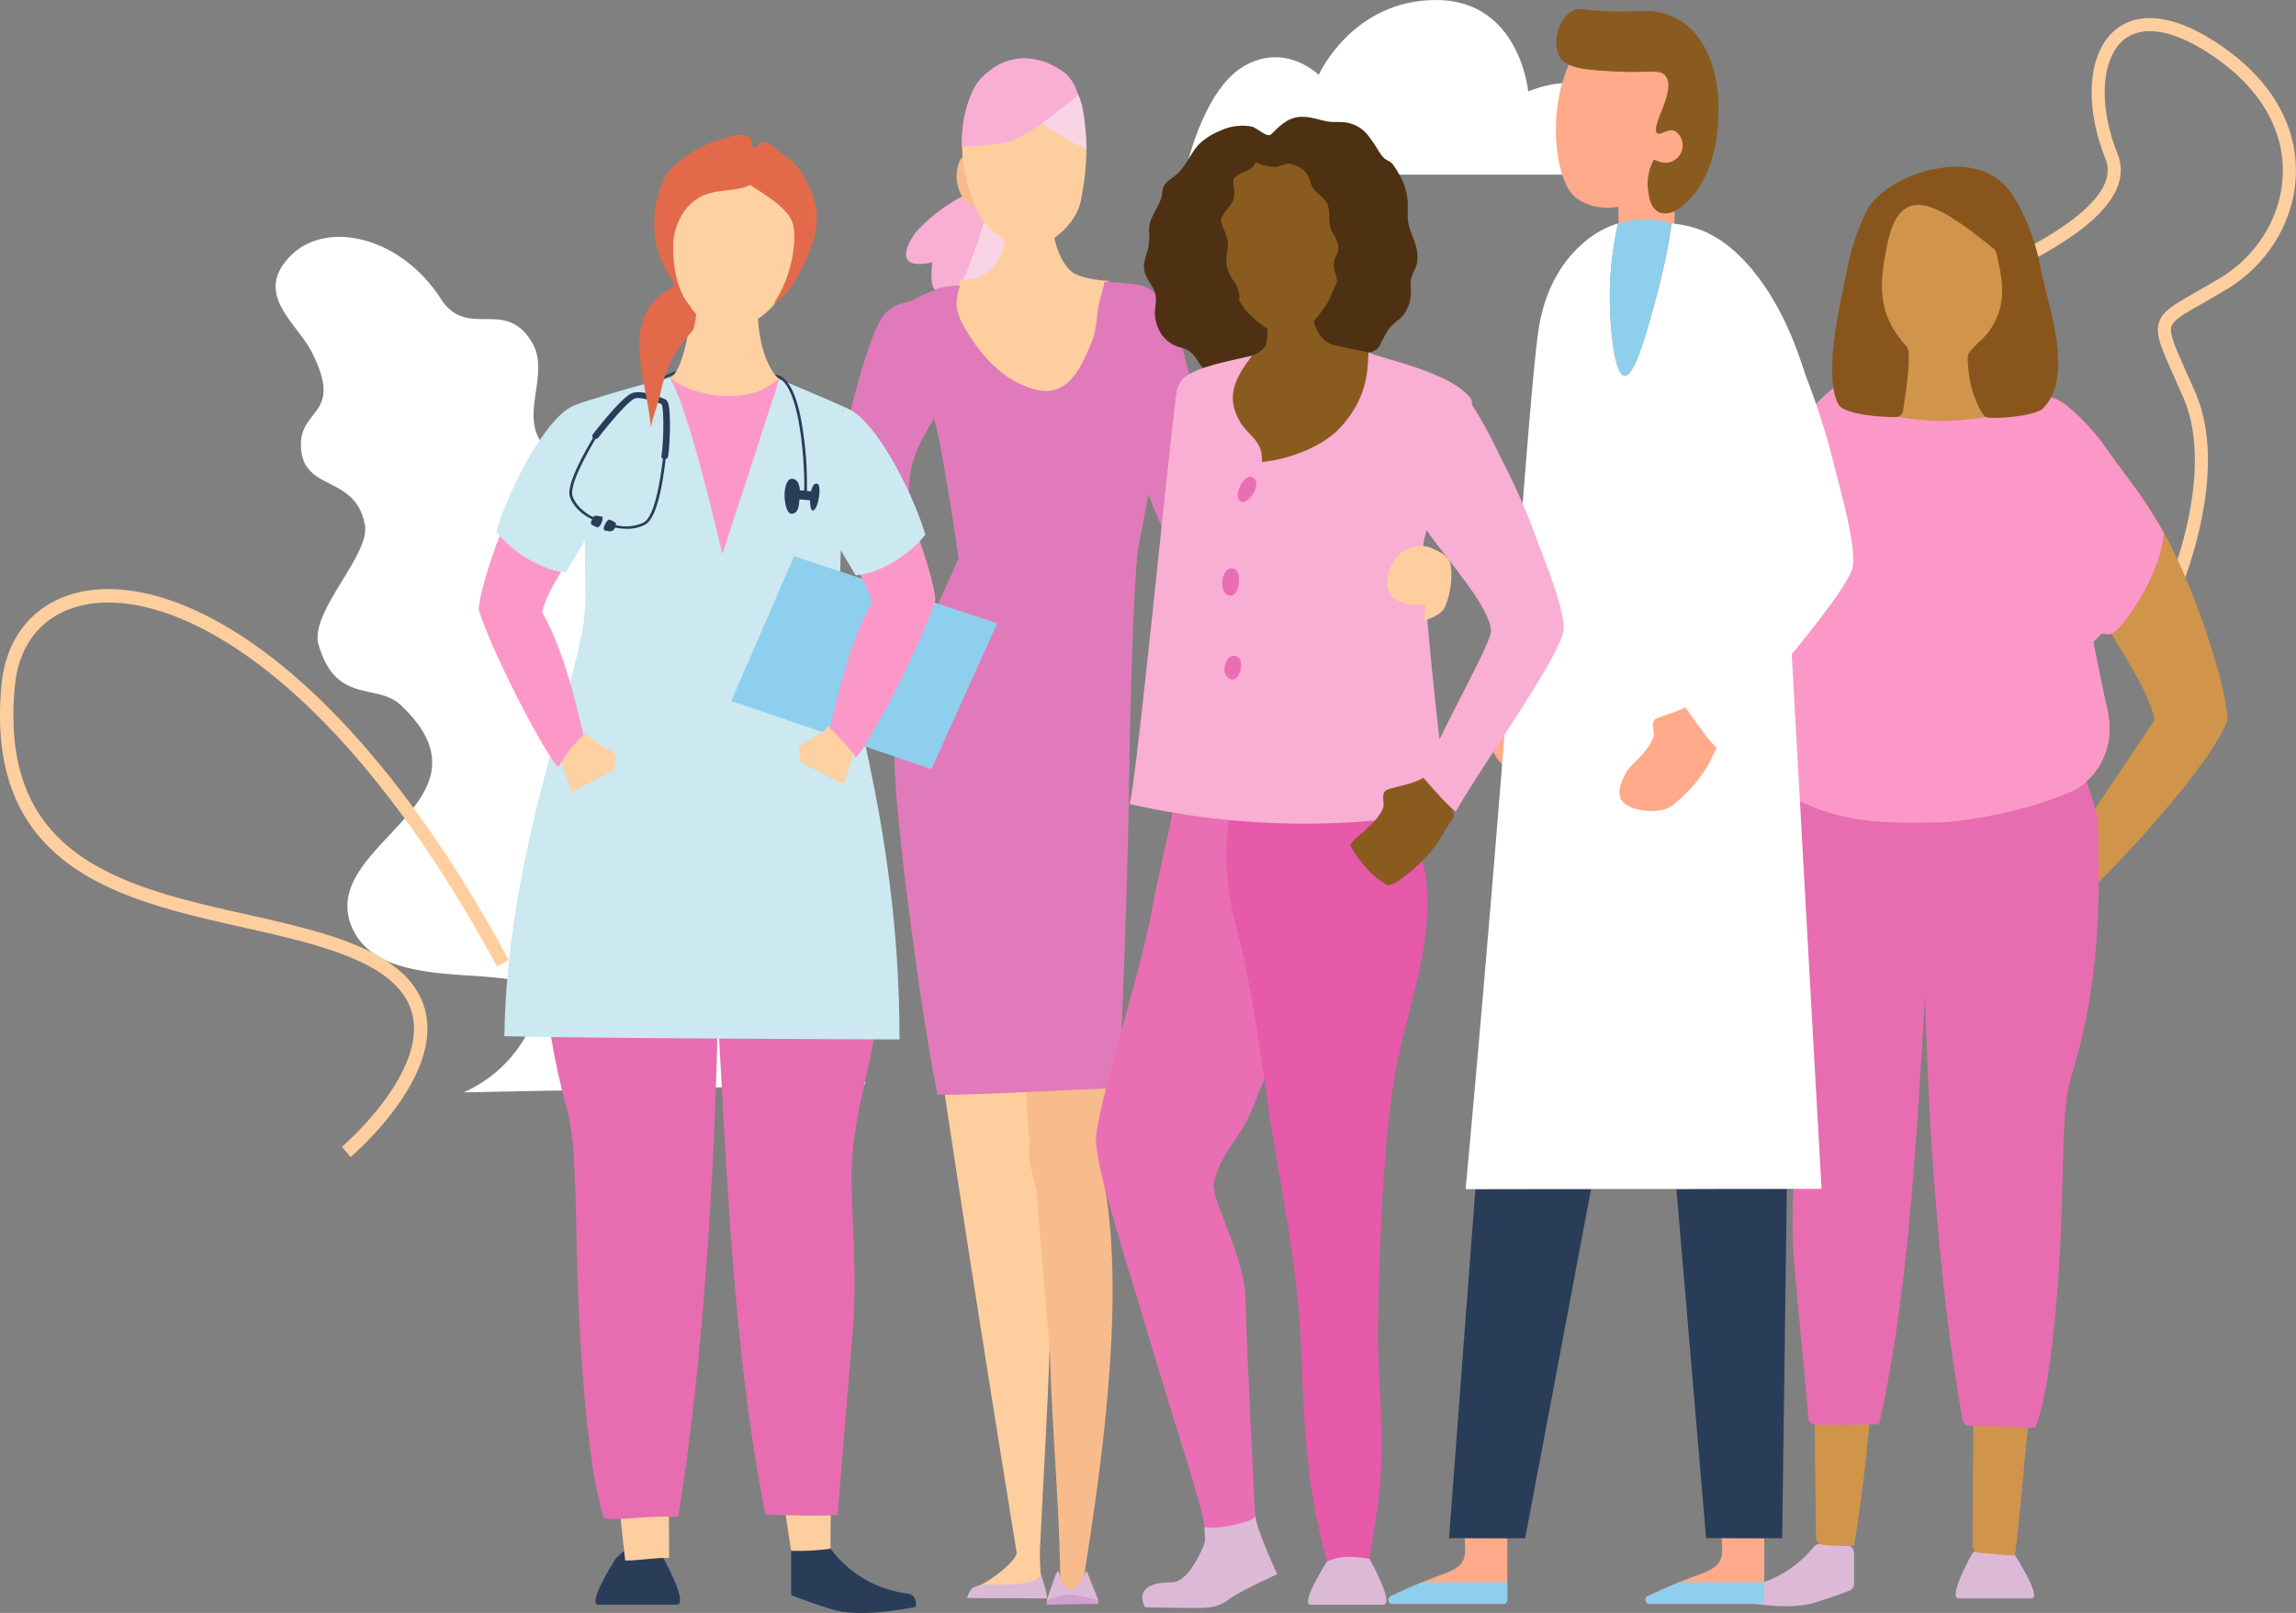 <svg xmlns="http://www.w3.org/2000/svg" xmlns:xlink="http://www.w3.org/1999/xlink" width="541.216" height="380.142" viewBox="0 0 541.216 380.142"><rect x="0" y="0" width="541.216" height="380.142" fill="#808080" stroke="none"/><defs><clipPath id="clip-path"><path id="Pfad_13788" data-name="Pfad 13788" d="M0-327.463H412.32v-378H0Z" transform="translate(0 705.461)" fill="none"></path></clipPath></defs><g id="Brandingfl&#xE4;che1.svg" transform="translate(7374.724 -4664.875)"><g id="Gruppe_6134" data-name="Gruppe 6134" transform="translate(-7374 4664.875)"><g id="Gruppe_6129" data-name="Gruppe 6129" transform="translate(64.251 55.833)"><path id="Pfad_13780" data-name="Pfad 13780" d="M-120.318-126.241s1.14-28.332-14.14-48.146c-5.368-6.962-38.712-2.317-39.019-9.6-.5-11.757,5.4-13.838,4.117-20.466-1.777-9.153-5.262-9.333-18.573-13.644-18.8-6.087-5.409-19.577-10.725-28.8-6.369-11.054-15.248-.607-21.655-10.544-9.427-14.62-26.8-18.556-35.236-10.191-9.159,9.084,1.351,15.824,4.918,22.929,7.732,15.4-3.567,12.738-2.548,22.971.98,9.842,12.993,5.927,15.031,17.791,1.192,6.938-13.113,20.471-10.955,28.024,4.076,14.267,13.757,8.991,19.362,14.267,24.757,23.3-21.026,33.159-11.122,53.161,8.74,17.652,48.067,4.246,43.214,18.929a31.376,31.376,0,0,1-17.237,19.209l94.586-1.829Z" transform="translate(259.203 271.964)" fill="#fff"></path></g><g id="Gruppe_6130" data-name="Gruppe 6130" transform="translate(278.526 0)"><path id="Pfad_13781" data-name="Pfad 13781" d="M0-35.652H88.88s20.014-3.771,11.088-17.159c-5.576-8.364-18.988-2.438-18.988-2.438S79-76.806,59.253-76.806,31.6-59.168,31.6-59.168s-7.9-7.839-17.776-1.96S0-35.652,0-35.652" transform="translate(0 76.806)" fill="#fff"></path></g><g id="Gruppe_6131" data-name="Gruppe 6131" transform="translate(0.848 140.416)"><path id="Pfad_13782" data-name="Pfad 13782" d="M-69.348-113.543s35.129-29.781,5.984-45.249-91.5-6.312-85.649-64.963c3.436-34.451,62.178-34.8,116.584,65.74" transform="translate(149.399 244.608)" fill="none" stroke="#ffce9e" stroke-width="3.166"></path></g><g id="Gruppe_6132" data-name="Gruppe 6132" transform="translate(442.811 5.803)"><path id="Pfad_13783" data-name="Pfad 13783" d="M-58.314-118.633s13.9-29.754,5.22-49.668-9.106-15.886,8.151-26.287,24.075-36.828-1.018-54.395-34.012,3.211-25.47,24.466c4.494,11.183-15.721,21.42-27.085,27.012s-39.562,17.557-20.879,83.308" transform="translate(125.626 255.574)" fill="none" stroke="#ffce9e" stroke-width="3.08"></path></g><path id="Pfad_13784" data-name="Pfad 13784" d="M0-235.747H539.766V-507.875H0Z" transform="translate(0 507.875)" fill="none"></path></g><g id="Gruppe_6230" data-name="Gruppe 6230" transform="translate(-7261.923 4667.019)"><g id="Gruppe_6138" data-name="Gruppe 6138" clip-path="url(#clip-path)"><g id="Gruppe_6135" data-name="Gruppe 6135" transform="translate(27.565 360.533)"><path id="Pfad_13785" data-name="Pfad 13785" d="M-4.193-3.926s-.77,1.193-1.692,2.79c-1.875,3.244-4.4,8.168-2.436,8.168H10.117c3.03,0-3.491-11.614-3.491-11.614L.9-8.458-4.186-3.926Z" transform="translate(9.032 8.458)" fill="#293d58"></path></g><g id="Gruppe_6136" data-name="Gruppe 6136" transform="translate(101.703 184.431)"><path id="Pfad_13786" data-name="Pfad 13786" d="M-7.968-1.9c-3.151.862-6.48,1.117-8.982,3.639C-19.8,4.6,6.644,167.045,7.967,175.167c.306,1.875-6.826,7.423-10.019,8.3.623.057,6.622-.225,9.466,0,2.659.213,5.809-1.405,6.342-1.355-.111-1.879-.391-5.522-.3-7.356,2-41.235,4.581-70.707-.162-93.444,1.682-26.954-1.894-24.238.351-47.417.141-3.019-3.065-34.911-5.664-37.322C5.748-5.372-5.614-2.548-7.968-1.9" transform="translate(17.165 4.101)" fill="#ffce9e"></path></g><g id="Gruppe_6137" data-name="Gruppe 6137" transform="translate(128.67 173.518)"><path id="Pfad_13787" data-name="Pfad 13787" d="M-16.376-.014C-12.619.2-14.254,47.7-14.953,71.347c-.348,11.793-.268,9.8-1.958,29.814,7.371,33.548-4.388,91.9-4.836,98.873a10.116,10.116,0,0,1-5.038-.574c-.121-19.574-1.922-36.858-2.485-56.182-.069-2.338-2.533-29.505-3.061-37.517-.185-2.81-2.556-7.819-1.623-11.9-2.015-18.1.353-16.543.271-21.371-.268-12.565-1.611-64.233-1.6-64.665,6.484-1.3,11.764-8.238,18.9-7.837" transform="translate(35.28 0.031)" fill="#f8bb8b"></path></g></g><g id="Gruppe_6139" data-name="Gruppe 6139" transform="translate(111.119 47.094)"><path id="Pfad_13789" data-name="Pfad 13789" d="M-2.52-14.164l.4,5.919L9.919-14.265l.4-6.318L1.994-30.514l-7.422,6.42Z" transform="translate(5.428 30.514)" fill="#f8d4e5"></path></g><g id="Gruppe_6182" data-name="Gruppe 6182" clip-path="url(#clip-path)"><g id="Gruppe_6140" data-name="Gruppe 6140" transform="translate(100.775 43.331)"><path id="Pfad_13790" data-name="Pfad 13790" d="M-12.907,0A39.1,39.1,0,0,0-25.646,9.429s-6.922,9.328,4.012,6.921c0,0-1,7.723,1.6,6.319,0,0,3.511,1,5.015-1.1S-10.5,10.432-9.9,8.225s1.7-4.915-.9-5.517S-12.907,0-12.907,0" transform="translate(27.806)" fill="#f9aed3"></path></g><g id="Gruppe_6141" data-name="Gruppe 6141" transform="translate(108.929 43.759)"><path id="Pfad_13791" data-name="Pfad 13791" d="M-11.474-3.324S-9.492.542-9.548,1.9c-.369,8.95-5.8,10.91-10.174,11.018-.757.017-1.322,2.736-1.983,2.67-1.987-.2-3.012,2.935-3.012,2.935l5.971,17.095S-4.369,43.14-4.214,43.368s14.92-4.407,14.92-4.407L16.349,24.13,14.8,13.121s-6.59-.218-8.909-2.38S1.765,3.861,1.765-.024V-7.162Z" transform="translate(24.718 7.162)" fill="#ffce9e"></path></g><g id="Gruppe_6142" data-name="Gruppe 6142" transform="translate(99.248 64.219)"><path id="Pfad_13792" data-name="Pfad 13792" d="M-48.857-53.854c-1.521,7.6-2.254,52.772-2.254,52.772S-69.679-18.516-75-18.962c-7.3-.611-15.5-3.279-18.848-5.1-4.255-2.127-6.078-7.6-6.078-7.6l8.586-19.12S-94.481-72.454-96.3-80.358c-1.824-8.816-6.526-15.372-8.653-23.881-1.216-5.776,1.219-7.135,8.922-10.181a20.176,20.176,0,0,1,5.1-.693,12.091,12.091,0,0,0-.785,2.9c-.608,3.647,1.519,6.687,3.648,10.03,3.647,5.472,9.12,10.64,16.11,11.855,6.991.912,9.726-6.079,12.159-11.855,1.259-3.466.9-7.347,2.155-10.836.243-.679.733-3,.733-3s8.032.48,9.229,1.119c3.954,2.105,5.1,7.444,5.436,9.971.8,5.915-.312,17.646-.911,20.829-.613,3.265-5.457,28.927-5.7,30.246" transform="translate(105.254 116.018)" fill="#e17aba"></path></g><g id="Gruppe_6143" data-name="Gruppe 6143" transform="translate(98.062 144.987)"><path id="Pfad_13793" data-name="Pfad 13793" d="M-8.764-95.958c-3.009-13.556-10.117-64.717-10.117-78.775,0-15.5,4.959-25.186,7.39-30.354,2.129-4.559,10.4,1.78,13.138,2.388,6.384,1.216,12.767,1.521,19.15,2.433,3.041.3,6.689,0,9.423.911,4.256,1.521,6.245,22.5,6.227,26.8-.073,17.788-1.895,67.861-2.5,75.156C28.4-97.364-6.637-95.35-8.764-95.958" transform="translate(18.881 206.724)" fill="#e17aba"></path></g><g id="Gruppe_6144" data-name="Gruppe 6144" transform="translate(253.963 13.045)"><path id="Pfad_13794" data-name="Pfad 13794" d="M-3.889-27.071A11.705,11.705,0,0,0,1.038-24.83a13.35,13.35,0,0,0,5.309.032c.032,1.948.064,3.953.064,5.907a11.429,11.429,0,0,0,6.811,2.12,11.26,11.26,0,0,0,6.334-2.145c.032-1.6.032-3.227.032-4.831a1.927,1.927,0,0,1-.668.255,2.056,2.056,0,0,1-.541.159,1.007,1.007,0,0,1-.255.063c-.1,0-.191.032-.255,0a3.52,3.52,0,0,1-1.662-.127,1.629,1.629,0,0,1-.223-.1,1.985,1.985,0,0,1-.541-.35c-1.534-1.025-1.852-3.355-2.043-4.8a12.356,12.356,0,0,1,1.311-7.289,9.218,9.218,0,0,0,.834.414,7.047,7.047,0,0,0,.9.255,4.018,4.018,0,0,0,2.687-.223,4.113,4.113,0,0,0,2.3-2.654,4.049,4.049,0,0,0-1.661-4.475c-1.693-.834-3.361,1.089-4.221.477-1.82-1.311,4.571-9.975,2.018-13.4-1.311-1.852-4-.707-11.9-1.152-5.214-.287-8.727-.477-10.968-1.63-5.277,11.7-3.1,27.531,1.438,31.242Z" transform="translate(8.379 58.319)" fill="#ffaa8a"></path></g><g id="Gruppe_6145" data-name="Gruppe 6145" transform="translate(254.054 0)"><path id="Pfad_13795" data-name="Pfad 13795" d="M-.788-9.867A4.186,4.186,0,0,0,1.255-8.205C3.5-7.053,7.01-6.863,12.223-6.576c7.9.446,10.586-.707,11.9,1.152,2.559,3.419-3.838,12.088-2.018,13.4.866.6,2.527-1.311,4.22-.477a4.1,4.1,0,0,1-3.329,7.352,5.832,5.832,0,0,1-.865-.255,3.1,3.1,0,0,1-.446-.191,2.819,2.819,0,0,1-.318-.191,11.444,11.444,0,0,0-1.407,7.257c.191,1.439.509,3.775,2.043,4.8a1.985,1.985,0,0,0,.541.35,1.63,1.63,0,0,0,.223.1,5.129,5.129,0,0,0,1.566.159c.159,0,.255-.032.35-.032a.5.5,0,0,0,.191-.063,3.428,3.428,0,0,0,.6-.159,1.932,1.932,0,0,0,.668-.255c4.8-2.4,7.708-9.115,7.708-9.115a31.268,31.268,0,0,0,2.241-8.44c.382-2.559,2.5-18.74-7.416-26.57a11.585,11.585,0,0,0-2.368-1.407c-3.259-1.693-5.755-1.725-9.052-1.629A80.909,80.909,0,0,1,6.8-20.987c-2.5-.255-3.355-.477-4.539.064C-1.1-19.263-2.889-13.152-.807-9.861Z" transform="translate(1.698 21.257)" fill="#8a5b1e"></path></g><g id="Gruppe_6146" data-name="Gruppe 6146" transform="translate(378.372 114.198)"><path id="Pfad_13796" data-name="Pfad 13796" d="M-9.7,0c-2.071,7.637-6.369,23.482-7.867,27.139,2.689,6.129,12.051,18.53,13.355,26.229C-11.387,64.083-20.9,78.227-20.9,78.227s.321,11.992,1.913,14.872C-15.312,89.955,9.249,64.234,13.05,53.22,12.228,40.21-2.131,1.853-9.7,0" transform="translate(20.898)" fill="#d0944b"></path></g><g id="Gruppe_6147" data-name="Gruppe 6147" transform="translate(296.265 361.756)"><path id="Pfad_13797" data-name="Pfad 13797" d="M-17.259,0A1.71,1.71,0,0,0-18.7.638,26.1,26.1,0,0,1-35.689,10.2l-.077.01a1.732,1.732,0,0,0,.019,3.409c3.642.638,11.648,1.756,16.684.342,2.942-.827,6.856-2.252,8.749-2.958a1.723,1.723,0,0,0,1.12-1.62V2.069A1.731,1.731,0,0,0-10.833.341Z" transform="translate(37.181 0.005)" fill="#dcbad7"></path></g><g id="Gruppe_6148" data-name="Gruppe 6148" transform="translate(348.194 360.684)"><path id="Pfad_13798" data-name="Pfad 13798" d="M-11.974-3.1a1.7,1.7,0,0,1,.309.363c.243.384.8,1.279,1.439,2.384C-8.486,2.653-6.15,7.212-7.967,7.212H-25.051c-2.5,0,2-8.5,3.032-10.389a1.725,1.725,0,0,1,.55-.6l3.846-2.6a1.731,1.731,0,0,1,2.121.14Z" transform="translate(25.795 6.68)" fill="#dcbad7"></path></g><g id="Gruppe_6149" data-name="Gruppe 6149" transform="translate(352.177 328.903)"><path id="Pfad_13799" data-name="Pfad 13799" d="M-8.68-30.772c-2.906,0-5.488-.472-8.381-.586A1.713,1.713,0,0,1-18.7-33.08c.02-8.345.167-22.622.173-31.337,0-2.966,13.623-1.847,13.433-.511C-6.232-56.955-7.312-41.883-8.68-30.772" transform="translate(18.699 66.293)" fill="#d0944b"></path></g><g id="Gruppe_6150" data-name="Gruppe 6150" transform="translate(314.991 331.43)"><path id="Pfad_13800" data-name="Pfad 13800" d="M-8.024-26.646a65.441,65.441,0,0,1-7.456-.263,1.731,1.731,0,0,1-1.536-1.715c-.031-7.828-.278-18.188-.271-26.958,0-2.966,12.892-1.725,12.827-.377C-4.73-50.3-6.325-36.9-8.024-26.646" transform="translate(17.286 57.404)" fill="#d0944b"></path></g><g id="Gruppe_6151" data-name="Gruppe 6151" transform="translate(340.845 174.368)"><path id="Pfad_13801" data-name="Pfad 13801" d="M-22.69-138.451c-3.07.595-9.149-.458-15.451-.3a1.735,1.735,0,0,1-1.777-1.412c-8.547-47.609-10.566-118.139-7.807-149.018.6-6.722,25.877-11.922,34.54-7.382a1.644,1.644,0,0,1,.782.975c1.761,5.5,4.222,11.013,4.387,15.895.627,18.569.171,38.01-6.314,58.763-2.27,7.266-1.717,23.207-2.544,39.48-1.023,20.147-3.206,36.455-5.815,42.995" transform="translate(48.881 298.269)" fill="#e86db0"></path></g><g id="Gruppe_6152" data-name="Gruppe 6152" transform="translate(303.22 172.856)"><path id="Pfad_13802" data-name="Pfad 13802" d="M-23.328-139.158c-4.4.067-10.568.317-15.017.132a1.72,1.72,0,0,1-1.65-1.573c-.832-9.413-2.095-22.5-3.333-36.3-1.065-11.88.484-24.3.307-32.013-.271-11.867-5.405-23.115-6.327-34.8-1.228-15.589-1.2-20.486.025-31.585a58.338,58.338,0,0,1,5.643-17.612c2.684-4.8,5.31-7.6,11.992-6.72,4.739.625,24.634-.592,24.048,3.977-6.79,52.041-4.835,107.815-15.688,156.5" transform="translate(50.255 299.792)" fill="#e86db0"></path></g><g id="Gruppe_6153" data-name="Gruppe 6153" transform="translate(290.863 91.377)"><path id="Pfad_13803" data-name="Pfad 13803" d="M-1.662-19.847c-.616,3.918-1.62,10.564-1.9,12.421a1.688,1.688,0,0,0,.132.954c1.077,2.4,6.066,13.5,7.831,17.437a1.707,1.707,0,0,0,2.023.956c4.9-1.41,18.366-8.432,19.7-15.49,1.013-5.544-.206-19.924.492-25.087.3-2.2.486-4.4.626-6.608.1-1.639.226-3.281.235-4.927.017-4.162-4.651-2.316-6.478-1-3.26,2.355-15.373,15-22.661,21.339" transform="translate(3.581 42.756)" fill="#f9aed3"></path></g><g id="Gruppe_6154" data-name="Gruppe 6154" transform="translate(365.932 91.096)"><path id="Pfad_13804" data-name="Pfad 13804" d="M0-2.045C0-1.454.019-.86.046-.26Q.072.466.128,1.188C.3,4.085.592,6.984.9,9.872c.593,5.457,1.048,25.254,2.042,30.666C4.31,47.772,13.93,51.362,17.6,51.79a4.2,4.2,0,0,0,.985.037,2.6,2.6,0,0,0,1.367-.738c3.477-2.961,10.538-14.158,11.328-22.526a1.775,1.775,0,0,0-.223-1.015,88.824,88.824,0,0,0-6.641-10.414c-2.04-2.806-4.245-5.621-7.316-10.022A48.669,48.669,0,0,0,7.827-2.546a5.052,5.052,0,0,0-.511-.328.008.008,0,0,0-.009-.009,13.573,13.573,0,0,0-2.57-1.13C2.478-4.706-.009-4.723,0-2.045" transform="translate(0 4.406)" fill="#ff6528"></path></g><g id="Gruppe_6155" data-name="Gruppe 6155" transform="translate(302.737 84.028)"><path id="Pfad_13805" data-name="Pfad 13805" d="M-4.322-86.756a11.314,11.314,0,0,0,.84.865c11.923,7.015,23.964,6.715,32.87,6.623.737,0,1.45-.009,2.145-.009.177,0,.364,0,.567-.009,5.474-.155,20.657-2.37,32.308-7.745a2.192,2.192,0,0,0,.267-.146,17,17,0,0,0,2.3-1.758,16.548,16.548,0,0,0,5.376-13.275,20.1,20.1,0,0,0-.467-3.609c-1.356-6.149-2.62-12.4-3.8-18.522q-.674-3.5-1.314-6.914C62.349-154.9,59.144-175.241,56.319-178.3a.008.008,0,0,0-.009-.009,1.017,1.017,0,0,0-.169-.164c-.671-.556-1.314-1.084-1.934-1.6-3.709-3.095-6.4-5.459-7.441-6.386a1.682,1.682,0,0,0-1.141-.436c-3.543.062-4.824,1.887-6.513,3.871-.05.055-.1.109-.144.164a14.028,14.028,0,0,1-2.494,2.351l-.076.055a11.332,11.332,0,0,1-2.544,1.348c-4.943,1.9-7.5-4.181-11.228-6.423a5.26,5.26,0,0,0-1.823-.729,4.667,4.667,0,0,0-2.136.118c-6.9,1.941-9.116,2.587-12.347,5.394-.738.629-1.528,1.377-2.435,2.278a.008.008,0,0,1-.009.009c-.153.155-.314.319-.482.484-2.926,13.256-5.869,34.21-10.253,59.374q-.942,5.384-1.967,11.016c-1.273,6.942-.145,15.67,4.5,20.836" transform="translate(9.312 186.901)" fill="#f9aed3"></path></g><g id="Gruppe_6156" data-name="Gruppe 6156" transform="translate(290.863 84.029)"><path id="Pfad_13806" data-name="Pfad 13806" d="M-1.662-26.213C5.626-32.549,17.739-45.2,21-47.552c.17-.164.33-.328.482-.482.009,0,.009-.01.009-.01.909-.9,1.7-1.649,2.435-2.277,3.231-2.806,5.444-3.454,12.347-5.394a4.674,4.674,0,0,1,2.136-.119,5.307,5.307,0,0,1,1.824.73c3.722,2.24,6.284,8.317,11.228,6.423A11.344,11.344,0,0,0,54-50.03l.078-.055a14.084,14.084,0,0,0,2.493-2.35c.042-.055.093-.11.144-.165,1.689-1.986,2.969-3.809,6.513-3.871a1.68,1.68,0,0,1,1.139.434c.985.875,3.44,3.035,6.841,5.885l2.366.767a7.256,7.256,0,0,1,2.649.374,13.616,13.616,0,0,1,2.57,1.129c.009,0,.009.01.009.01a5.243,5.243,0,0,1,.511.327,48.735,48.735,0,0,1,9.274,9.658c3.071,4.4,5.276,7.215,7.316,10.021a88.892,88.892,0,0,1,6.641,10.414,1.767,1.767,0,0,1,.223,1.015c-.79,8.368-7.85,19.565-11.328,22.527a2.592,2.592,0,0,1-1.366.737,4.189,4.189,0,0,1-.985-.036c-.255-.03-.54-.076-.849-.137L86.185,8.675c1.035,5.291,2.133,10.653,3.3,15.939a19.944,19.944,0,0,1,.467,3.608A16.547,16.547,0,0,1,84.574,41.5a16.929,16.929,0,0,1-2.3,1.757,2.307,2.307,0,0,1-.267.146C70.36,48.775,55.178,50.99,49.7,51.145c-.2.009-.388.009-.567.009-.695,0-1.408.01-2.145.01-8.9.091-20.947.392-32.87-6.624a11.025,11.025,0,0,1-.84-.865c-4.646-5.165-5.775-13.893-4.5-20.836q1.03-5.63,1.967-11.015.481-2.766.94-5.457a1.725,1.725,0,0,0-2.373-1.88A25.517,25.517,0,0,1,6.424,5.556,1.706,1.706,0,0,1,4.4,4.6C2.636.668-2.353-10.44-3.43-12.838a1.689,1.689,0,0,1-.132-.954c.28-1.857,1.283-8.5,1.9-12.421" transform="translate(3.581 56.47)" fill="#fc98c7"></path></g><g id="Gruppe_6157" data-name="Gruppe 6157" transform="translate(319.508 67.347)"><path id="Pfad_13807" data-name="Pfad 13807" d="M-29.676-2.817c-2.1,4.891,2.086,10.514,1.051,16.071-.316,1.693,16.386,3.12,15.855,4.819-1.132,3.618-21.4,5.614-25.835,5.614-6.678,0-24.261-2.727-25.268-6.772-1.215-5.2,16.43-7.175,17.341-12.61a41.768,41.768,0,0,0,.583-8.585A1.72,1.72,0,0,1-43.9-6.035c4.629.928,9.688,3.185,13.617,2.982Z" transform="translate(63.932 6.069)" fill="#d0944b"></path></g><g id="Gruppe_6158" data-name="Gruppe 6158" transform="translate(329.899 44.005)"><path id="Pfad_13808" data-name="Pfad 13808" d="M-23.173-2.626c4.292,4.34,4.318,11.531,4.37,16.856.069,6.9-6.587,22.574-18.63,19.228-4.979-1.384-10.205-7.9-11.156-11.854C-50.5,13.632-51.876,1.031-41.5-3.771c5.225-2.418,14.24-2.983,18.326,1.145" transform="translate(49.923 5.658)" fill="#d0944b"></path></g><g id="Gruppe_6159" data-name="Gruppe 6159" transform="translate(319.076 37.166)"><path id="Pfad_13809" data-name="Pfad 13809" d="M-7.116-8.845c4.582-8.479,25.094-15.313,33.178-5.06C29.97-8.949,32.71-1.118,33.784,4.578c1.7,9.045,8.075,25.518.683,33.211-1.4,1.644-9.207,2.526-12.881,2.292a1.685,1.685,0,0,1-1.3-.727c-2.216-3.285-3.66-8.344-3.66-13.68,0-1.349,3.993-4.439,4.962-5.838,4.541-6.563,3.294-11.947,1.777-18.616a1.769,1.769,0,0,0-.612-.979C9.692-10.226.853-15.976-2.307-.9-4.386,9.027-4.6,15.878,2.273,23.356c1.177,1.28-.144,10.276-.9,15.1a1.715,1.715,0,0,1-1.656,1.46c-4.451.077-12.371-.781-13.556-2.954-3.948-7.239,1.093-26.506,1.823-30.843a56.26,56.26,0,0,1,4.9-14.965" transform="translate(15.33 19.055)" fill="#88561d"></path></g><g id="Gruppe_6160" data-name="Gruppe 6160" transform="translate(84.543 67.126)"><path id="Pfad_13810" data-name="Pfad 13810" d="M-19.825-18.235C-17.613-14.695-5.714-8.658-6.89-5.4c-2.683,7.152-4.233-18.357-8.2-11.856C-18.656-11.842-24.161-4.2-25.367,2.257c-2.008,10.234,3.715,34.4,8.111,44.691-1.031.76-7.013,3.666-8.044,4.426-6.706-17.735-7.387-15.866-13.647-33.535-1.248-3.854-4.083-9.323-3.733-13.164C-42.584,1.026-37-26.062-32.2-33.582c2.8-4.384,6.79-3.142,11.385-5.638,2.213-1.206,6.259,15.366,7.357,14.721L-19.82-18.24Z" transform="translate(42.71 39.283)" fill="#e17aba"></path></g><g id="Gruppe_6161" data-name="Gruppe 6161" transform="translate(234.482 151.963)"><path id="Pfad_13811" data-name="Pfad 13811" d="M-8.285-.145c.73,2.056,3.769,4.052,6.272,6.211,1.839,1.586-.585,2.985-.555,4.77C-2.5,14.786.459,18.875.688,20.811c.265,2.225.519,4.909-1.146,6.319-2.484,2.111-9.841.314-11.82-2.858A36.156,36.156,0,0,1-16.74,13.514c-.38-1.58-.525-4.891-1.1-7.683-.278-1.345,9.13-7.182,9.558-5.982" transform="translate(17.849 0.312)" fill="#ffaa8a"></path></g><g id="Gruppe_6162" data-name="Gruppe 6162" transform="translate(214.476 360.354)"><path id="Pfad_13812" data-name="Pfad 13812" d="M-.044-12.789a.9.9,0,0,0,.886.748H26.984a.961.961,0,0,0,.941-.935V-27.521c-3.329-.03-6.694-.03-10.029-.03.151,3.148.181,4.119-.392,5.27-1.031,1.972-3.057,2.605-5.97,3.7-1.061.392-2.273.881-3.672,1.43-2.123.91-4.662,1.966-7.454,3.329A.863.863,0,0,0-.05-12.789Z" transform="translate(0.095 27.551)" fill="#ffaa8a"></path></g><g id="Gruppe_6163" data-name="Gruppe 6163" transform="translate(214.494 370.75)"><path id="Pfad_13813" data-name="Pfad 13813" d="M-24.259-.005V4.168A.961.961,0,0,1-25.2,5.1H-51.341a.92.92,0,0,1-.887-.748.882.882,0,0,1,.459-1.037c2.816-1.351,5.331-2.436,7.453-3.328h20.057Z" transform="translate(52.261 0.011)" fill="#8ecfee"></path></g><g id="Gruppe_6164" data-name="Gruppe 6164" transform="translate(275.064 360.354)"><path id="Pfad_13814" data-name="Pfad 13814" d="M-.044-12.789a.9.9,0,0,0,.886.748H26.984a.961.961,0,0,0,.941-.935V-27.521c-3.329-.03-6.694-.03-10.029-.03.151,3.148.181,4.119-.392,5.27-1.031,1.972-3.057,2.605-5.97,3.7-1.061.392-2.273.881-3.672,1.43-2.123.91-4.662,1.966-7.454,3.329A.863.863,0,0,0-.05-12.789Z" transform="translate(0.095 27.551)" fill="#ffaa8a"></path></g><g id="Gruppe_6165" data-name="Gruppe 6165" transform="translate(275.075 370.75)"><path id="Pfad_13815" data-name="Pfad 13815" d="M-24.259-.005V4.168A.961.961,0,0,1-25.2,5.1H-51.341a.92.92,0,0,1-.887-.748.882.882,0,0,1,.459-1.037c2.816-1.351,5.331-2.436,7.453-3.328h20.057Z" transform="translate(52.261 0.011)" fill="#8ecfee"></path></g><g id="Gruppe_6166" data-name="Gruppe 6166" transform="translate(282.363 278.051)"><path id="Pfad_13816" data-name="Pfad 13816" d="M0-.026Q3.5,41.1,7,82.247h3.7c3.335,0,6.694,0,10.029.03h4.209q.543-41.166,1.091-82.333H24.206Q12.075-.056,0-.026Z" transform="translate(0 0.056)" fill="#293d58"></path></g><g id="Gruppe_6167" data-name="Gruppe 6167" transform="translate(228.771 278.087)"><path id="Pfad_13817" data-name="Pfad 13817" d="M0-71.273H3.7c3.335,0,6.694,0,10.028.03h4.209q7.815-41.166,15.54-82.3-13.632,0-27.263.03Q3.073-112.395,0-71.273" transform="translate(0 153.546)" fill="#293d58"></path></g><g id="Gruppe_6168" data-name="Gruppe 6168" transform="translate(229.018 50.507)"><path id="Pfad_13818" data-name="Pfad 13818" d="M0-197.176H5.97q13.632-.045,27.263-.03H53.351q12.085-.046,24.206-.031h10q-3.908-69.84-7.785-139.712c-.06-1.273-.151-2.545-.211-3.817a13.544,13.544,0,0,0,4.088-3.365c5.482-6.905,4.7-15.269,3.516-28.265,0,0-2.756-29.838-19.931-45.68a28.747,28.747,0,0,0-6.693-4.547,24.745,24.745,0,0,0-8.3-2.122A154.658,154.658,0,0,1,48.7-407.872c-2.123,7.875-5.12,19.176-7.574,18.935-2.515-.211-3.667-12.453-3.425-21.2a77.57,77.57,0,0,1,1.912-14.642,22.375,22.375,0,0,0-8.877,5.222c-1.634,1.484-7.875,7.273-9.817,19.388-2.394,14.9-7.2,94.152-17.259,202.989Z" transform="translate(0 424.781)" fill="#fff"></path></g><g id="Gruppe_6169" data-name="Gruppe 6169" transform="translate(266.665 49.607)"><path id="Pfad_13819" data-name="Pfad 13819" d="M-2.995-31.837C-.54-31.6,2.457-42.891,4.58-50.772A157.55,157.55,0,0,0,8.125-67.646a22.269,22.269,0,0,0-12.633-.042A78.093,78.093,0,0,0-6.42-53.046c-.241,8.756.911,20.992,3.425,21.2Z" transform="translate(6.451 68.587)" fill="#8ecfee"></path></g><g id="Gruppe_6170" data-name="Gruppe 6170" transform="translate(268.918 163.251)"><path id="Pfad_13820" data-name="Pfad 13820" d="M-14.793-.078C-16.18,1.611-19.714,2.455-22.8,3.631c-2.268.868-.465,3-1.1,4.673-1.411,3.691-5.578,6.531-6.452,8.274-1.007,2-2.159,4.438-1.073,6.332,1.616,2.829,9.148,3.637,12.085,1.327a36.2,36.2,0,0,0,7.857-8.605c.893-1.357,2.153-4.426,3.649-6.85.717-1.17-6.145-9.854-6.959-8.871" transform="translate(31.869 0.167)" fill="#ffaa8a"></path></g><g id="Gruppe_6171" data-name="Gruppe 6171" transform="translate(284.359 69.006)"><path id="Pfad_13821" data-name="Pfad 13821" d="M-17.339-.112c-9.932,3.763-16.276,23.3-13.007,31.611,2.677,6.609,14.775,22.132,14.28,29.055-.217,2.991-14.624,22.626-21.287,34.711.506.344,5.277,7.785,7.52,9.588,7.912-11.1,31.207-36.713,32.063-42.87.808-5.807-3.636-20.135-4.836-25.454A171.781,171.781,0,0,0-9.138,16.484c-.754-2.545-6.856-18.3-8.2-16.6" transform="translate(37.354 0.241)" fill="#fff"></path></g><g id="Gruppe_6172" data-name="Gruppe 6172" transform="translate(73.7 362.838)"><path id="Pfad_13822" data-name="Pfad 13822" d="M-8.029-.005A26.845,26.845,0,0,0,10.02,10.566c2.659.314,2.032,3.148,2.032,3.148s-12.284,2.666-19.177.73C-11.274,13.28-17.3,10.958-17.3,10.958V.484l9.269-.495Z" transform="translate(17.298 0.011)" fill="#293d58"></path></g><g id="Gruppe_6173" data-name="Gruppe 6173" transform="translate(30.876 329.015)"><path id="Pfad_13823" data-name="Pfad 13823" d="M-3.2-31.731c3.552,0,6.633-.682,10.336-.627,0-8.219-.175-24.435-.181-34.066,0-3.058-14.045-1.906-13.852-.525,1.176,8.219,2.285,23.76,3.7,35.218" transform="translate(6.903 68.359)" fill="#ffce9e"></path></g><g id="Gruppe_6174" data-name="Gruppe 6174" transform="translate(70.027 331.622)"><path id="Pfad_13824" data-name="Pfad 13824" d="M-3.182-27.477a54.148,54.148,0,0,0,9.269-.495c0-8.219.289-19.713.283-29.344,0-3.057-13.3-1.779-13.224-.392.278,5.837,1.924,19.653,3.678,30.224" transform="translate(6.855 59.194)" fill="#ffce9e"></path></g><g id="Gruppe_6175" data-name="Gruppe 6175" transform="translate(14.245 169.872)"><path id="Pfad_13825" data-name="Pfad 13825" d="M-13.292-160.936c3.419.748,10.451-.742,17.488-.271,9.046-55.347,11.2-138.663,8.328-174.93-.633-8-27.915-14.141-36.213-8.2-1.821,6.646-4.553,13.321-4.734,19.219-.645,21.583-.175,44.179,6.513,68.306,2.34,8.442,1.773,26.974,2.623,45.891,1.056,23.422,3.3,42.376,5.994,49.974" transform="translate(28.634 346.707)" fill="#e86db0"></path></g><g id="Gruppe_6176" data-name="Gruppe 6176" transform="translate(51.429 168.117)"><path id="Pfad_13826" data-name="Pfad 13826" d="M-14.028-161.756c5.084.085,12.446.44,17.048.054.85-11.036,2.225-27.016,3.57-43.925,1.1-13.81-.5-28.246-.313-37.214.278-13.792,5.572-26.871,6.525-40.452,1.266-18.121,1.242-23.814-.024-36.713-.422-4.3-2.756-14.31-5.82-20.473-2.768-5.572-5.476-8.834-12.368-7.809-4.885.73-25.4-.687-24.8,4.625,7,60.491,4.987,125.324,16.174,181.907" transform="translate(30.22 348.476)" fill="#e86db0"></path></g><g id="Gruppe_6177" data-name="Gruppe 6177" transform="translate(6.087 86.803)"><path id="Pfad_13827" data-name="Pfad 13827" d="M-68.426-45.55c.465-20.515,1.417-43.286,2.075-45.168-6.079-2.816-16.355-7.031-16.355-7.031l-25.713-.38c-10.511,2.66-20.105,5.657-21.9,6.362,1.912,3.974,1.785,26.558,2,46.217.175,16.035-18.477,56.5-19.092,102.673,16.9.537,93.151.772,93.151.772,0-53.327-14.539-86.982-14.165-103.439Z" transform="translate(147.412 98.129)" fill="#cce8f1"></path></g><g id="Gruppe_6178" data-name="Gruppe 6178" transform="translate(40.332 85.131)"><path id="Pfad_13828" data-name="Pfad 13828" d="M-31.822-25.312h-.018a.309.309,0,0,1-.308-.308c.265-3.841-.428-23.82-5.741-26.956-3.081-1.821-22.8-1.321-23.977-1.29-4.384,1.459-4.795,2.539-5.6,4.679-.139.362-.277.742-.458,1.158a.337.337,0,0,1-.416.169.28.28,0,0,1-.193-.368c.169-.41.313-.778.446-1.14.85-2.249,1.321-3.486,6.042-5.054l.048-.018h.054c.857-.025,21.082-.585,24.417,1.381,2.43,1.435,4.2,6.03,5.24,13.647A84.348,84.348,0,0,1-31.5-25.59a.317.317,0,0,1-.325.272Z" transform="translate(68.554 54.531)" fill="#293d58"></path></g><g id="Gruppe_6179" data-name="Gruppe 6179" transform="translate(45.079 67.892)"><path id="Pfad_13829" data-name="Pfad 13829" d="M-17.95-.256-33.8-.552c.712,3.824-1.7,18.164-4.867,18.918,3.19,3.98,16.494,10.837,25.714.38-5.264-5.077-5.186-17.072-4.993-19Z" transform="translate(38.671 0.552)" fill="#ffd0a1"></path></g><g id="Gruppe_6180" data-name="Gruppe 6180" transform="translate(45.08 86.81)"><path id="Pfad_13830" data-name="Pfad 13830" d="M0,0C4.553,7.508,11.584,38.431,12.4,41.6,13.6,37.943,24.8,3.9,25.713.38,16.982,8.038,2.8,3.136,0,0" fill="#fc98c7"></path></g><g id="Gruppe_6181" data-name="Gruppe 6181" transform="translate(45.08 86.804)"><path id="Pfad_13831" data-name="Pfad 13831" d="M0-.005A32.378,32.378,0,0,1,2.231,4.9C6.476,8.233,19.49,9.089,24.423,4.62c.79-2.49,1.116-3.576,1.29-4.251C16.982,8.027,2.8,3.125,0-.011Z" transform="translate(0 0.011)" fill="#fc98c7"></path></g></g><g id="Gruppe_6183" data-name="Gruppe 6183" transform="translate(59.584 128.952)"><path id="Pfad_13833" data-name="Pfad 13833" d="M-54.3-13.687-69.807,20.682-116.981,4.627l14.8-34.113Z" transform="translate(116.981 29.486)" fill="#8ecfee"></path></g><g id="Gruppe_6189" data-name="Gruppe 6189" clip-path="url(#clip-path)"><g id="Gruppe_6184" data-name="Gruppe 6184" transform="translate(75.511 169.008)"><path id="Pfad_13834" data-name="Pfad 13834" d="M-5.846-.079l-.561.73C-7.619,1.929-9.832,2.924-11.786,4.1c-1.694,1.019-.139,2.714-.512,4.27l.048-.061L-2.125,13.5C-1.534,12.2-.775,9.34.2,7.018.673,5.9-5.285-1.044-5.84-.079Z" transform="translate(12.594 0.171)" fill="#ffd0a1"></path></g><g id="Gruppe_6185" data-name="Gruppe 6185" transform="translate(80.213 93.847)"><path id="Pfad_13835" data-name="Pfad 13835" d="M-5.078,0C-6.6,6.7-9.769,20.6-10.939,23.826-8.389,29.048.175,39.475,1.58,46.108c-5.844,9.553-9.853,29.514-9.853,29.514s4.583,4.468,6.067,6.91c3.076-2.858,15.853-27.475,18.76-37.166C15.377,34.108,1.556,1.339-5.078,0" transform="translate(10.939)" fill="#fc98c7"></path></g><g id="Gruppe_6186" data-name="Gruppe 6186" transform="translate(80.062 93.847)"><path id="Pfad_13836" data-name="Pfad 13836" d="M-5.209,0c-1.525,6.7-5.072,19.731-6.012,23.585,2.081,5.222,4.969,9.4,8.847,16.017,5.825-.428,12.706-4.921,16.427-9.577C10.79,19.195,1.425,1.345-5.214.006Z" transform="translate(11.221)" fill="#cce8f1"></path></g><g id="Gruppe_6187" data-name="Gruppe 6187" transform="translate(26.805 90.298)"><path id="Pfad_13837" data-name="Pfad 13837" d="M-14.781-13.659a.816.816,0,0,1-.6-.247.621.621,0,0,1-.115-.724,50.109,50.109,0,0,0,.392-5.934c.084-4.016-.2-5.651-.4-6.037-1.707-.784-5.319-1.845-6.416-1.3-1.882.929-6.766,6.947-8.5,9.184a.846.846,0,0,1-1.086.181.643.643,0,0,1-.205-.959c.657-.85,6.483-8.352,9.022-9.613,2.412-1.194,7.972,1.308,8.027,1.339.543.259.82.91.983,2.315a51.328,51.328,0,0,1,.072,6.869c-.048,1.1-.121,2.165-.2,3-.132,1.393-.2,1.568-.476,1.773a.843.843,0,0,1-.5.162Z" transform="translate(31.844 29.425)" fill="#293d58"></path></g><g id="Gruppe_6188" data-name="Gruppe 6188" transform="translate(31.905 105.09)"><path id="Pfad_13838" data-name="Pfad 13838" d="M-2.647-15.069a13.167,13.167,0,0,1-2.442-.241c-.061-.012-.126-.024-.175-.03a.349.349,0,0,1-.331-.073.275.275,0,0,1-.066-.362c.126-.2.332-.169.705-.1a9.852,9.852,0,0,0,6.242-.663c2.84-1.471,4.089-11.325,4.5-14.563.066-.519.115-.893.151-1.116a.319.319,0,0,1,.368-.241.3.3,0,0,1,.277.326c-.036.211-.084.6-.145,1.1-.464,3.66-1.694,13.376-4.818,15a9.234,9.234,0,0,1-4.263.971" transform="translate(5.703 32.464)" fill="#293d58"></path></g></g><g id="Gruppe_6190" data-name="Gruppe 6190" transform="translate(27.284 119.759)"><path id="Pfad_13840" data-name="Pfad 13840" d="M0-.005.006-.011Z" transform="translate(0 0.011)" fill="#293d58"></path></g><g id="Gruppe_6229" data-name="Gruppe 6229" clip-path="url(#clip-path)"><g id="Gruppe_6191" data-name="Gruppe 6191" transform="translate(27.29 119.673)"><path id="Pfad_13841" data-name="Pfad 13841" d="M0-.075c.072-.126.054-.1,0,0" transform="translate(0 0.161)" fill="#293d58"></path></g><g id="Gruppe_6192" data-name="Gruppe 6192" transform="translate(78.143 111.818)"><path id="Pfad_13842" data-name="Pfad 13842" d="M-1.411-.01c-1.875-.332-2.02,6.32-1,6.35,1.314.042,2.273-6.314,1-6.35" transform="translate(3.04 0.022)" fill="#293d58"></path></g><g id="Gruppe_6193" data-name="Gruppe 6193" transform="translate(74.955 113.397)"><path id="Pfad_13843" data-name="Pfad 13843" d="M-.376,0A2.357,2.357,0,0,0-.689,2.044c.229.133,3.515.356,3.793.368S3.454.615,3.182.4A20.121,20.121,0,0,0-.376.006Z" transform="translate(0.809)" fill="#293d58"></path></g><g id="Gruppe_6194" data-name="Gruppe 6194" transform="translate(72.137 110.69)"><path id="Pfad_13844" data-name="Pfad 13844" d="M-1.479,0C-2.685-.012-3.167,2.2-3.185,3.793s.44,4.432,1.6,4.445C.276,8.249.27,5.97.409,3.371.505,1.592-.043.012-1.485,0Z" transform="translate(3.186 0)" fill="#293d58"></path></g><g id="Gruppe_6195" data-name="Gruppe 6195" transform="translate(44.636 36.657)"><path id="Pfad_13845" data-name="Pfad 13845" d="M-13.963,0C-20.35.042-29.94.317-30.08,17.454-30.216,34.07-18.81,38.2-15.648,38.636c2.346.322,13.974-2.554,16.32-19.544C3.043,1.914-9.668.135-13.969,0Z" transform="translate(30.081)" fill="#ffd0a1"></path></g><g id="Gruppe_6196" data-name="Gruppe 6196" transform="translate(37.914 32.112)"><path id="Pfad_13846" data-name="Pfad 13846" d="M-20.988-.348c-7.683-1.963-13.02,3.8-15.667,6.059-4.949,4.227-5.545,9.5-4.8,15.429a24.276,24.276,0,0,0,4.145,10.17c.47,1.7-.572,1.639-2.007,2.589-4.852,3.209-6.152,8.73-5.861,13.926C-44.832,53.933-43,59.808-42.5,65.789c.378-2.467,1.653-5.467,2.215-7.92a37.47,37.47,0,0,1,2.443-7.76A42.5,42.5,0,0,1-32.5,42.716a21.555,21.555,0,0,0,.679-3.675c-2.1-2.37-5.536-6.428-5.419-16.224.048-4.2,2.166-9.157,6.393-11.42,3.737-2,8.168-1.081,11.755-2.807,4.2,2.792,9.273,5.637,10.165,9.549.761,3.359-.189,12.046-4.692,18.429,4.319-1.91,8.405-11.546,9.3-14.464,1.551-5.051,1.125-9.089-.8-12.835-1.454-2.822-4.14-10.6-15.87-9.622Z" transform="translate(45.215 0.749)" fill="#e26a4b"></path></g><g id="Gruppe_6197" data-name="Gruppe 6197" transform="translate(41.654 29.658)"><path id="Pfad_13847" data-name="Pfad 13847" d="M-13.322-.931A27.059,27.059,0,0,0-25.376,6.4c-1.881,2.038-3.22,7.737-3.323,9.413,1.176-2.629,2-6.157,4.565-8.189,3.208-2.533,8.261-3.926,12.29-4.1C-6.7,3.3-5.615,2.024-5.995-.449c-.44-2.846-5.331-1.025-7.327-.482" transform="translate(28.699 2.006)" fill="#e26a4b"></path></g><g id="Gruppe_6198" data-name="Gruppe 6198" transform="translate(65.807 31.31)"><path id="Pfad_13848" data-name="Pfad 13848" d="M-1.362,0C-2.834-.05-2.984.764-2.924,2.151-2.87,3.267-.542,4.527.652,5.474c3.721,2.949,6.386,3.413,8.992,9.341C9.323,9.207,6.652,6.294,2.479,2.591,1.767,1.958-.367.035-1.362,0Z" transform="translate(2.935 0.004)" fill="#e26a4b"></path></g><g id="Gruppe_6199" data-name="Gruppe 6199" transform="translate(156.463 355.091)"><path id="Pfad_13849" data-name="Pfad 13849" d="M-12.485-6.186c-2.022,4.832-4.756,8.534-7.377,8.534-10.1,0-6.356,5.9-6.356,5.9,4.661.046,5.315.079,9.976.139,3.594.046,6.726.267,9.578-1.895C-3.891,4.39,4.91.447,4.91.447S.215-9.567-.291-13.327c-3.941.147-7.9,2.329-11.934,2.6-.114,2.055.5,2.735-.259,4.541" transform="translate(26.896 13.327)" fill="#dcbad7"></path></g><g id="Gruppe_6200" data-name="Gruppe 6200" transform="translate(195.509 361.683)"><path id="Pfad_13850" data-name="Pfad 13850" d="M-3.889-3.639S-10.433,6.523-7.718,6.523h17.1c2.81,0-3.24-10.77-3.24-10.77L.831-7.84Z" transform="translate(8.377 7.84)" fill="#dcbad7"></path></g><g id="Gruppe_6201" data-name="Gruppe 6201" transform="translate(145.538 177.445)"><path id="Pfad_13851" data-name="Pfad 13851" d="M-11.41-30.31c-2.431,13.982-13.226,47.115-13.171,54.272s8.418,32.376,11.955,44.51c6,20.594,12.93,40.7,13.64,46.476,0,0,1.418.518,5.163-.111,4.071-.684,6.818-1.672,6.772-2.489-.307-5.491-2.055-39.894-2.283-51.255C10.462,51,2.4,37.708,3.213,33.9,4.747,26.7,9.5,23.636,12.467,15.956c7.305-18.921,18.352-37.385,19.44-58.045.274-5.227-4.491-14.218-10.859-15.816C15.722-59.24,10.266-60.35,5-61.923c-2.87-.859-5.623-2.844-8.616-3.235-4.57-.6-1.131.708-1.641,4.452-1.226,9.006-4.6,21.438-6.155,30.4" transform="translate(24.581 65.298)" fill="#ea6eb4"></path></g><g id="Gruppe_6202" data-name="Gruppe 6202" transform="translate(176.296 177.78)"><path id="Pfad_13852" data-name="Pfad 13852" d="M-30.119,0c4.56,9.424,11.551,17.327,12.463,28.878,1.216,13.678-4.256,28.27-6.991,41.644-2.919,14.59-4.09,38.774-4.517,61.4-.182,9.7.856,19.722.869,27.97.021,14.6-2.806,25.182-2.859,27.606-3.04-.608-6.991-.911-10.03.608a149.482,149.482,0,0,1-4.59-24.718c-1.225-11.865-1.064-19.3-1.672-28.421-.911-17.327-4.256-33.133-6.991-50.156-2.431-16.109-4.255-31.916-8.511-47.723a63.823,63.823,0,0,1-1.519-22.8c1.519-8.814,10.335-6.991,17.326-8.51C-42.279,4.864-34.375,2.431-30.119,0" transform="translate(64.887)" fill="#e759a9"></path></g><g id="Gruppe_6203" data-name="Gruppe 6203" transform="translate(112.687 34)"><path id="Pfad_13853" data-name="Pfad 13853" d="M-3.72-7.806s.638,5.439-2.175,2.248a9.14,9.14,0,0,1-1.187-9.869,4.191,4.191,0,0,1,2.235-1.389Z" transform="translate(8.014 16.816)" fill="#f8bb8b"></path></g><g id="Gruppe_6204" data-name="Gruppe 6204" transform="translate(115.172 368.613)"><path id="Pfad_13854" data-name="Pfad 13854" d="M-.978-3.132A6.078,6.078,0,0,0-2.106-.875L16.708-.8c0-1.792-1.522-5.951-1.522-5.951S15.7-5.581,12.658-4.7C7.855-3.307,1.519-4.988-.978-3.132" transform="translate(2.106 6.747)" fill="#dcbad7"></path></g><g id="Gruppe_6205" data-name="Gruppe 6205" transform="translate(148.454 65.125)"><path id="Pfad_13855" data-name="Pfad 13855" d="M-6.7-.083C-26.986-3.005-1.295,62.311,1.426,62.034,11.908,60.969,17.465,48.487,24.287,40.46c7.063-8.661,13.763-17.9,17.921-28.1C34.826,11.89,30.243,20.912,25.231,25.7a79.288,79.288,0,0,1-17.612,13.1c-.566-3.586-2.4-20.863-7.1-30.767C-1.876,2.979-4.078.3-6.7-.083" transform="translate(14.442 0.178)" fill="#e17aba"></path></g><g id="Gruppe_6206" data-name="Gruppe 6206" transform="translate(133.919 368.221)"><path id="Pfad_13856" data-name="Pfad 13856" d="M-2.577-.3C-2.159,1.673-1.421,3.57-.012,3.57c1.448,0,2.757-1.79,3.525-3.822.323-.856.57-.029.57-.029L6.629,6.155H-5.552S-3.96,1.721-3.469.2c.234-.726.769-1.116.884-.578" transform="translate(5.552 0.64)" fill="#dcbad7"></path></g><g id="Gruppe_6207" data-name="Gruppe 6207" transform="translate(133.92 373.629)"><path id="Pfad_13857" data-name="Pfad 13857" d="M0-1.2A19.772,19.772,0,0,1,5.439-2.59,37.213,37.213,0,0,1,12.182-1.2v.829L0-.173Z" transform="translate(0 2.59)" fill="#d1a0ce"></path></g><g id="Gruppe_6208" data-name="Gruppe 6208" transform="translate(113.966 11.828)"><path id="Pfad_13858" data-name="Pfad 13858" d="M-21.292-3.088C-23.241-5.036-29-6.193-31.64-6.6c-3.31-.513-9.164,2.918-10.9,6.027-7.038,12.633-1.1,27.553,1.178,31.361,2.693,4.505,8.949,6.7,12.594,6.7,3.054,0,9.778-5.053,10.9-10.735,1.172-5.923,1.712-11.949,1-17.087C-17.7,3.659-18.92-.622-21.292-3.088" transform="translate(45.871 6.653)" fill="#ffce9e"></path></g><g id="Gruppe_6209" data-name="Gruppe 6209" transform="translate(132.648 18.764)"><path id="Pfad_13859" data-name="Pfad 13859" d="M0-7.061S6.512-2.794,8.245-2.088s2.407.994,2.407.994S10.555-13.5,7.6-15.077C5.036-16.437,0-7.061,0-7.061" transform="translate(0 15.212)" fill="#f8d4e5"></path></g><g id="Gruppe_6210" data-name="Gruppe 6210" transform="translate(113.952 11.605)"><path id="Pfad_13860" data-name="Pfad 13860" d="M-.012-17.989a65.146,65.146,0,0,0,10.405-.963c5.2-.962,16.975-11.235,16.975-11.235a3.547,3.547,0,0,1-.19-.427A9.135,9.135,0,0,0,24.3-35.2C20.431-38.42,13.03-40.829,6.842-36.1a15.286,15.286,0,0,0-3.25,3.17C1.825-30.485-.214-24.9-.012-17.989" transform="translate(0.026 38.753)" fill="#f9aed3"></path></g><g id="Gruppe_6211" data-name="Gruppe 6211" transform="translate(156.846 25.39)"><path id="Pfad_13861" data-name="Pfad 13861" d="M-45.787-3.813l-.082-.1a8.037,8.037,0,0,0-4.3-2.79c-1.807-.535-3.807-.075-5.662-.51-2.129-.5-4.2-1.193-6.413-.948-2.148.238-3.851,1.585-5.41,3.091-.85.821-1.135,1.494-2.249,1.011-1.074-.467-2.043-1.352-3.157-1.832a12.165,12.165,0,0,0-7.55.937,15.509,15.509,0,0,0-4.868,3.031c-2.241,2.218-3.255,5.536-5.683,7.482-.9.719-2.179,1.4-2.755,2.521-.5.962-.376,2.176-.767,3.211-.922,2.44-2.856,4.618-2.753,7.362a14.581,14.581,0,0,1-.11,3.581c-.248,1.264-.7,2.432-.962,3.681-.52,2.472.632,3.879,1.842,5.91,1.614,2.708.386,4.572.646,6.876.406,3.584,2.379,6.53,6.173,7.49,3.758.953,3.705,4.063,5.848,5.343,2.647,1.581,5.373.242,8.007-.436,6.158-1.582,10.85-4.431,17.3-4.431a44.118,44.118,0,0,1,7.3,1.022,13.269,13.269,0,0,0,5.051-.154c1.12-.244,2.6-.575,3.205-1.721.226-.432.431-.856.66-1.286.474-.894.954-1.858,1.5-2.708a14.7,14.7,0,0,1,2.656-2.434c2.195-2.081,2.846-4.729,2.562-7.8-.195-2.108.865-3.145,1.4-5.022a7.774,7.774,0,0,0-.007-3.645c-.4-2-1.408-3.761-1.868-5.734-.49-2.093-.026-4.132-.31-6.246a14.77,14.77,0,0,0-2.033-5.791,21,21,0,0,0-1.447-2.231c-.582-.7-1.565-.9-2.187-1.588A12,12,0,0,1-43.467-.435a35.3,35.3,0,0,0-2.32-3.378" transform="translate(98.639 8.215)" fill="#4e3113"></path></g><g id="Gruppe_6212" data-name="Gruppe 6212" transform="translate(173.054 65.995)"><path id="Pfad_13862" data-name="Pfad 13862" d="M-10.225-1.428s1.711,7.3.839,11.149-12.642,5.034-12.642,5.034l.542,15.834s11.769,11.247,11.408,11.7S23.3,25.116,23.3,25.116l-8.588-13.3s-5.41-1.034-8.131-1.7C.236,8.556.908-3.077.908-3.077Z" transform="translate(22.028 3.077)" fill="#8a5b1e"></path></g><g id="Gruppe_6213" data-name="Gruppe 6213" transform="translate(153.507 80.889)"><path id="Pfad_13863" data-name="Pfad 13863" d="M-9.618-7.6c-2.28,16.975-8.973,87.38-11.1,97.69A185.3,185.3,0,0,0,54.15,91.621C52.77,78.472,48.531,44.6,48.478,29.5c-.025-6.548,13.949-31.328,11.1-35.08C54.764-11.92,37.394-15.123,35.57-16.369c-.343,3.038.418,9.955-6.612,17.677C24.785,5.893,16.811,8.857,10.427,9.479c.3-5.606-3.657-5.991-5.786-10.663-1.823-4.049-1.695-7.833,3.511-14.4-6.269,1.44-14,2.879-16.582,5.682A12.714,12.714,0,0,0-9.618-7.6" transform="translate(20.721 16.369)" fill="#f9aed3"></path></g><g id="Gruppe_6214" data-name="Gruppe 6214" transform="translate(173.595 34.281)"><path id="Pfad_13864" data-name="Pfad 13864" d="M-1.754-5.107C-3.469-2.62-4.319,5.666-3.407,10.224a38.241,38.241,0,0,0,6.84,15.389c1.151,1.45,5.927,6.183,10.715,6.152,2.978-.019,6.341-4.586,8.062-6.917.879-1.192,3.43-7.115,3.6-8.687A40.61,40.61,0,0,0,24.122.364C23.387-2.167,20.678-8.5,16.2-10.066c-6.84-2.393-14.535,0-17.954,4.959" transform="translate(3.779 11.001)" fill="#8a5b1e"></path></g><g id="Gruppe_6215" data-name="Gruppe 6215" transform="translate(170.209 31.482)"><path id="Pfad_13865" data-name="Pfad 13865" d="M-11.271-3.979A10.937,10.937,0,0,0-6.759-2.854c.963.1,2.658-1.022,3.6-.765C-1.586-3.19.261-2.353,1.021-.8,1.471.113,1.6,1.135,2.142,2c.961,1.56,3.021,2.407,3.58,4.19.662,2.111-.07,4.456,1.077,6.448a8.32,8.32,0,0,1,1.347,2.983c.228,1.419-.414,2.25-.876,3.494a4.438,4.438,0,0,0-.017,2.262c.228,1.145.849,2.3.6,3.483C7.617,26,6.732,26.916,6.572,28.073c-.294,2.14,1.355,5.8,3.6,6.378,4.035,1.039,5.632-3.77,6.6-6.683A22.171,22.171,0,0,0,17.8,18.091c-.432-3.243-.565-7.051-2.293-9.92C13.971,5.624,11.913,3.462,10.273.995a28.576,28.576,0,0,0-5.129-5.5C3.656-5.832,2.069-7.534.2-8.3c-1.561-.637-3.156-.039-4.629.6A17.868,17.868,0,0,1-9.175-6.071,33.55,33.55,0,0,0-14.8-5.29a14.546,14.546,0,0,0-4.848,2.179c-.951.788-1.068,1.718-1.407,2.822C-21.687,1.766-23.08,3.474-23.8,5.5c-.814,2.288-.438,4.881-.011,7.213a32.713,32.713,0,0,1,.689,6.965c-.084,2.456-.578,4.9-.816,7.34-.3,3.041-.232,7.277,2.579,9.177a6.634,6.634,0,0,0,4.3,1.09c1.006-.1,2.6-.787,2.6-2.047a2.572,2.572,0,0,0-.514-1.311c-.623-.936-1.383-1.754-1.037-2.919.364-1.229.937-2.015.869-3.35a7.383,7.383,0,0,0-1.311-3.634,8.221,8.221,0,0,1-1.767-4.3c-.066-1.558.414-3.026.343-4.6-.079-1.791-1.068-3.261-1.528-4.959-.444-1.643,2.28-3.6,2.8-5.165.813-2.459-.536-4.461.316-5.3a9.037,9.037,0,0,1,2.951-1.66c.451-.189,1.994-1.248,1.957-1.948Z" transform="translate(24.281 8.571)" fill="#4e3113"></path></g><g id="Gruppe_6216" data-name="Gruppe 6216" transform="translate(178.95 110.21)"><path id="Pfad_13866" data-name="Pfad 13866" d="M-2.978-.091C-4.773-.915-7.023,3.355-6.264,4.981-4.948,7.8-1.057,2.442-2.238.612a1.826,1.826,0,0,0-.74-.7" transform="translate(6.416 0.195)" fill="#ea6eb4"></path></g><g id="Gruppe_6217" data-name="Gruppe 6217" transform="translate(175.308 131.798)"><path id="Pfad_13867" data-name="Pfad 13867" d="M-.172-1.848C-.58-.362-.378,1.466.616,2.125c3.015,2,3.928-5.208,1.853-5.985-1.323-.5-2.255.6-2.642,2.012" transform="translate(0.37 3.981)" fill="#ea6eb4"></path></g><g id="Gruppe_6218" data-name="Gruppe 6218" transform="translate(175.843 152.419)"><path id="Pfad_13868" data-name="Pfad 13868" d="M-.391-4.134C-1.519-5.463-.453-9.626,1.95-8.8c2.509.866.376,7.862-2.34,4.664" transform="translate(0.842 8.906)" fill="#ea6eb4"></path></g><g id="Gruppe_6219" data-name="Gruppe 6219" transform="translate(214.226 126.542)"><path id="Pfad_13869" data-name="Pfad 13869" d="M-9.075-.443c-2.712-1.313-9.233-.462-10.373,6.916s7.567,6.314,8.8,6.505l-.177,3.6S-6.941,15.533-6,13.5A19.642,19.642,0,0,0-4.522,4.3C-4.65,1.317-7.31.412-9.075-.443" transform="translate(19.551 0.954)" fill="#ffce9e"></path></g><g id="Gruppe_6220" data-name="Gruppe 6220" transform="translate(203.67 180.546)"><path id="Pfad_13870" data-name="Pfad 13870" d="M-17.022-.058c-1.593,1.649-5.357,2.231-8.686,3.209-2.442.717-.735,3.1-1.543,4.8-1.785,3.74-6.382,6.364-7.443,8.11-1.218,2.007-2.626,4.462-1.652,6.535,1.456,3.093,9.264,4.573,12.528,2.4a37.928,37.928,0,0,0,8.937-8.337c1.046-1.345,2.625-4.445,4.389-6.856.848-1.162-5.6-10.824-6.531-9.861" transform="translate(36.671 0.126)" fill="#8a5b1e"></path></g><g id="Gruppe_6221" data-name="Gruppe 6221" transform="translate(197.618 191.763)"><path id="Pfad_13871" data-name="Pfad 13871" d="M-4.511,0S.16,12.706,9.128,15.684V23.1L-9.718,18.087Z" transform="translate(9.718)" fill="#e759a9"></path></g><g id="Gruppe_6222" data-name="Gruppe 6222" transform="translate(220.939 90.263)"><path id="Pfad_13872" data-name="Pfad 13872" d="M-8.962-.132c-8.834,4.51-12.725,23.281-8.845,30.663,3.159,5.855,15.973,19.03,16.215,25.5.107,2.8-11.261,22.493-16.21,34.39.506.265,5.692,6.683,7.955,8.13,6.21-11.1,25.212-37.261,25.382-43.06.158-5.472-5.434-18.315-7.089-23.129A160.933,160.933,0,0,0,.339,14.428C-.618,12.142-7.893-1.86-8.967-.138" transform="translate(19.307 0.284)" fill="#f9aed3"></path></g><g id="Gruppe_6223" data-name="Gruppe 6223" transform="translate(29.523 120.305)"><path id="Pfad_13873" data-name="Pfad 13873" d="M-1.226-.019c-.621-.289-2.062,2.424-1.086,2.575s1.375.332,1.875-.066.489-.88.67-1.429C.3.584-.605.271-1.226-.019" transform="translate(2.642 0.04)" fill="#293d58"></path></g><g id="Gruppe_6224" data-name="Gruppe 6224" transform="translate(0 96.08)"><path id="Pfad_13874" data-name="Pfad 13874" d="M-18.739,0c1.525,6.7,4.692,20.6,5.861,23.826-2.55,5.222-11.114,15.649-12.519,22.282,5.844,9.553,9.853,29.514,9.853,29.514s-4.583,4.468-6.067,6.91c-3.076-2.858-15.853-27.475-18.76-37.166C-39.194,34.108-25.372,1.338-18.739,0" transform="translate(40.37)" fill="#fc98c7"></path></g><g id="Gruppe_6225" data-name="Gruppe 6225" transform="translate(4.144 93.152)"><path id="Pfad_13875" data-name="Pfad 13875" d="M-16.686,0c1.525,6.7,5.072,19.731,6.012,23.585-2.081,5.222-4.969,9.4-8.847,16.017-5.825-.428-12.706-4.921-16.427-9.577C-32.684,19.195-23.319,1.345-16.68.006Z" transform="translate(35.947)" fill="#cce8f1"></path></g><g id="Gruppe_6226" data-name="Gruppe 6226" transform="translate(19.569 170.793)"><path id="Pfad_13876" data-name="Pfad 13876" d="M-5.263-.079-4.7.65C-3.49,1.929-1.277,2.924.677,4.1c1.694,1.019.139,2.714.512,4.27l-.048-.061L-8.983,13.5c-.591-1.3-1.351-4.161-2.328-6.482-.47-1.116,5.487-8.063,6.042-7.1Z" transform="translate(11.337 0.171)" fill="#ffd0a1"></path></g><g id="Gruppe_6227" data-name="Gruppe 6227" transform="translate(21.41 100.165)"><path id="Pfad_13877" data-name="Pfad 13877" d="M-5.176-17.523h0c-.814-.006-4.752-2.123-5.844-5.433-.934-2.846,3.359-10.312,5.2-13.5.3-.513.53-.917.633-1.122a.346.346,0,0,1,.435-.145.277.277,0,0,1,.163.38c-.109.217-.338.6-.646,1.146-1.646,2.858-6.012,10.451-5.15,13.08,1,3.033,4.673,4.987,5.223,5.017a.3.3,0,0,1,.319.289.31.31,0,0,1-.326.283Z" transform="translate(11.151 37.751)" fill="#293d58"></path></g><g id="Gruppe_6228" data-name="Gruppe 6228" transform="translate(26.475 119.415)"><path id="Pfad_13878" data-name="Pfad 13878" d="M-2.211-.157C-2.9-.272-3.827-.519-4.147-.121A5.467,5.467,0,0,0-4.762,1.3c.066.56.5.633,1.351,1.043s1.882-2.388,1.194-2.5Z" transform="translate(4.763 0.339)" fill="#293d58"></path></g></g></g></g></svg>